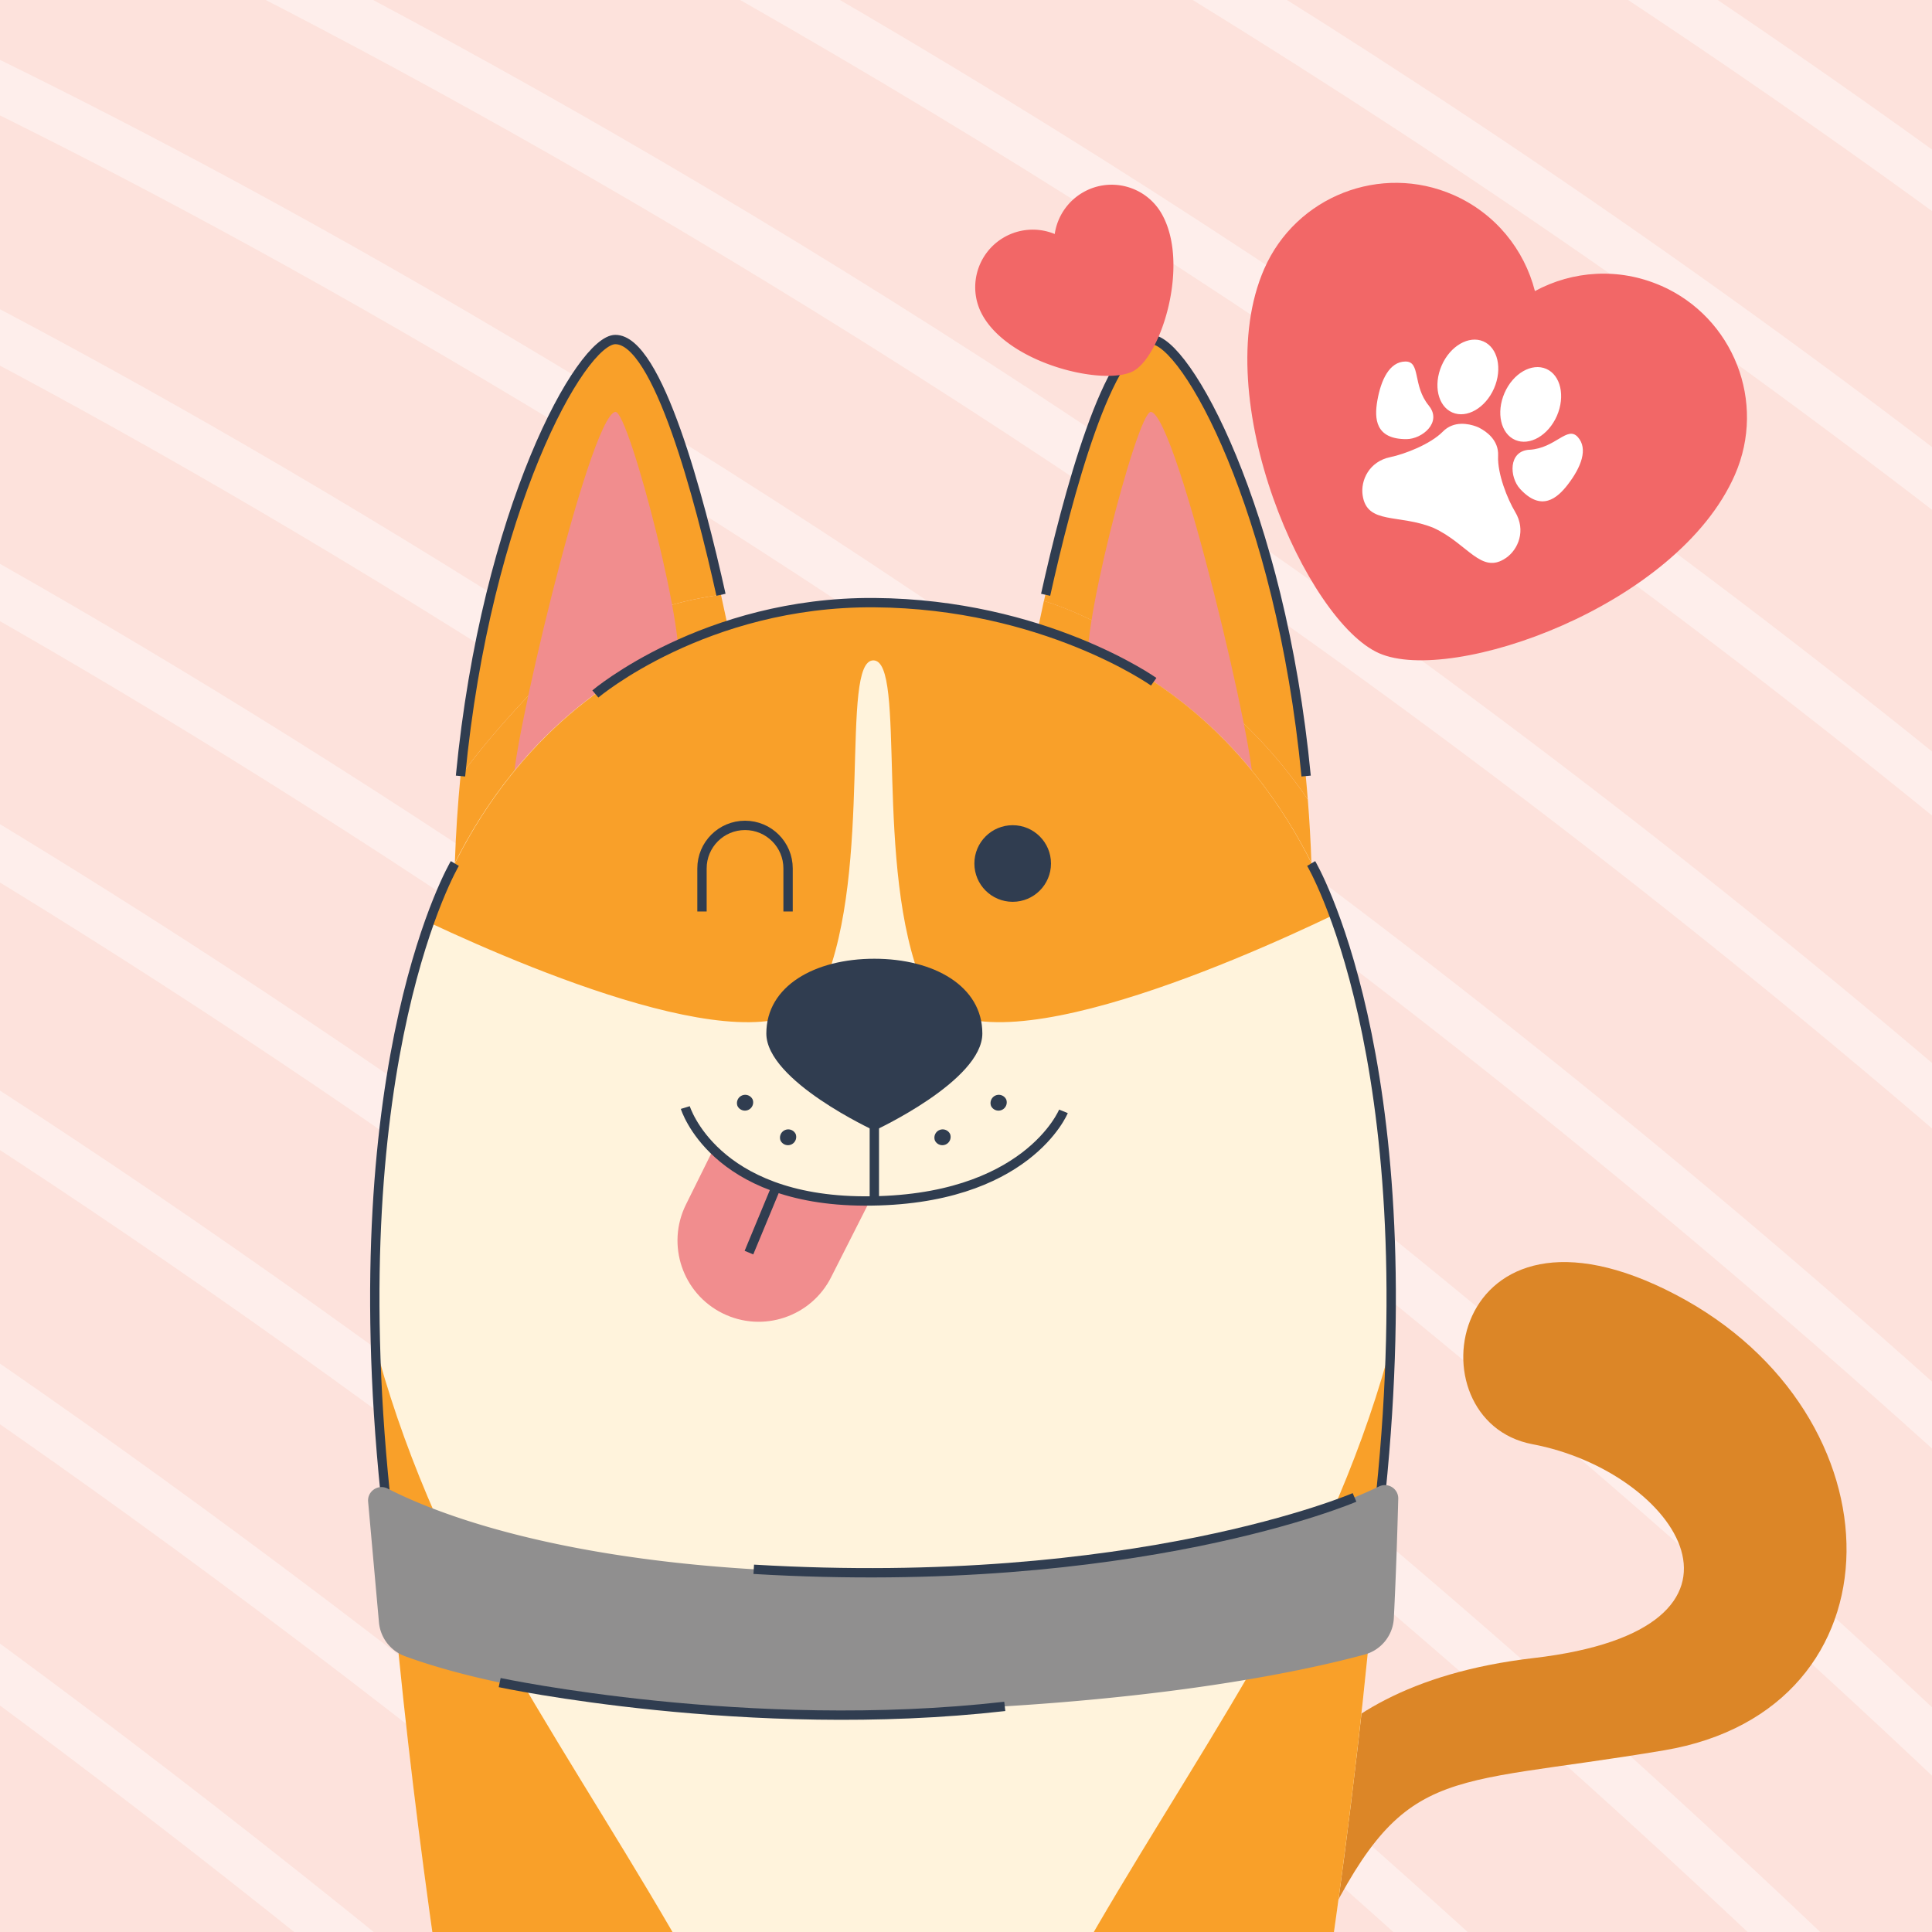 <svg xmlns="http://www.w3.org/2000/svg" viewBox="0 0 310.17 310.17"><defs><clipPath id="d"><path transform="rotate(-180 155.085 155.085)" fill="none" d="M0 0h310.17v310.17H0z"/></clipPath><style>.h{fill:none}.i{fill:#f9a029}.k{fill:#f18d8e}.n{fill:#303d50}.q{fill-rule:evenodd}.h{stroke:#303d50;stroke-width:1.5px}.q{fill:#f26767}</style></defs><g id="b"><g id="c"><path fill="#fde2dc" d="M0 0h310.17v310.17H0z"/><g clip-path="url(#d)"><path d="M-120.89 190.38s143.54 72.29 339.52 268.6m-325.64-300.86s150.56 72.66 346.6 267.5M-93.13 125.85S64.46 198.9 260.55 392.27M-79.25 93.59s164.61 73.42 360.77 265.33M-65.37 61.32s171.64 73.81 367.85 264.25M-51.49 29.06s178.67 74.18 374.94 263.15M-37.61-3.21s185.69 74.56 382.02 262.07M-23.73-35.47s192.72 74.94 389.1 260.98M-9.85-67.73S189.89 7.58 386.34 192.16M4.03-100S210.8-24.31 407.3 158.81M17.91-132.26s213.8 76.07 410.36 257.71" fill-rule="evenodd" opacity=".42" stroke="#fff" stroke-miterlimit="10" stroke-width="8" fill="none"/><path d="M203.08 296.26s2.86-25.39 43.13-30.07 22.98-29.97-.18-34.33c-19.85-3.74-13.65-43.21 23.01-24 36.66 19.22 37.05 66.58-1.87 73.14-36.53 6.16-41.78 1.71-55.81 30.88l-8.29-15.63z" fill="#dc8627" fill-rule="evenodd"/><path class="i" d="M84 112.57c-3.61 3.89-7.02 7.85-10.07 12.02 4.13-42.97 19.38-70.07 24.86-70.08 6.82-.01 13.52 25.46 16.96 40.98-12.94 1.75-22.09 6.83-31.75 17.08z"/><path class="i" d="M84 112.57c9.66-10.24 18.81-15.33 31.75-17.08 1.51 6.79 2.4 11.68 2.4 11.68l-45.13 31.46c.16-4.85.48-9.53.91-14.04 3.05-4.17 6.46-8.13 10.07-12.02zm125.96 15.77c.26 3.34.47 6.77.58 10.29l-45.13-31.46s.81-4.43 2.18-10.71c8.58 2.66 17.01 8.28 23.76 12.78 7.22 5.12 13.58 11.73 18.6 19.09z"/><path class="i" d="M184.78 54.52c5.63.01 21.61 28.69 25.18 73.83-5.02-7.37-11.38-13.97-18.6-19.09-6.75-4.5-15.18-10.12-23.76-12.78 3.37-15.4 10.21-41.97 17.18-41.96z"/><path class="k" d="M98.79 66.13c2.16-.39 12.27 38.73 9.81 41.82-2.46 3.1-24.91 20.88-26.08 18.18-1.16-2.7 12-59.23 16.26-60.01zm85.99 0c-2.16-.39-12.27 38.73-9.81 41.82 2.45 3.1 24.91 20.88 26.08 18.18 1.16-2.7-12.01-59.23-16.26-60.01z"/><path d="M81.01 380.11s-29.63-148.89-17.47-212.7c12.15-63.81 60.01-70.65 78.25-70.65s66.09 6.84 78.25 70.65c12.15 63.81-17.47 212.7-17.47 212.7H81.01z" fill="#fff3dc"/><path class="i" d="M148.2 158.27c-7.98-18.95-2.58-52.25-7.99-52.25s-.01 33.31-7.99 52.25c-6.17 14.66-45.72-1.91-63.33-10.17 17.16-45.92 56.71-51.35 72.9-51.35s55.02 5.31 72.43 50.08c-15.88 7.63-59.51 26.89-66.02 11.44zm-87.41 59.68c4.82 17.27 12.45 33.91 21.74 49.94 18.59 32.14 40.66 61.96 49.95 98.36 1 3.76 2.37 8.62 3.51 13.87H81.01s-18.27-91.83-20.23-162.16zm140.26 49.93c9.29-16.03 16.91-32.67 21.74-49.94-1.96 70.33-20.23 162.16-20.23 162.16h-54.98c1.14-5.24 2.51-10.11 3.51-13.87 9.29-36.4 31.37-66.22 49.96-98.36z"/><path class="n" d="M123.03 165.92c0 7.62 17.34 15.59 17.34 15.59s17.34-7.98 17.34-15.59-7.77-12-17.34-12-17.34 4.38-17.34 12z"/><path class="h" d="M140.37 172.35v20.46"/><path class="k" d="M116.02 210.85c-6.45-3.19-9.09-11.01-5.9-17.46l4.35-8.78 11.14 6.87 14.02 1.33-6.15 12.14c-3.19 6.45-11.01 9.09-17.46 5.9z"/><path class="h" d="M110.02 177.81s4.55 14.92 28.74 15c26.08.09 31.97-14.39 31.97-14.39m-46.14 12.19l-4.35 10.49m-7.54-54.77v-6.91c0-3.82 3.09-6.91 6.91-6.91 3.82 0 6.91 3.09 6.91 6.91v6.91"/><circle class="n" cx="162.58" cy="138.63" r="6.15"/><path d="M120.83 176.51a1.325 1.325 0 00-2.43 1.05 1.325 1.325 0 002.43-1.05m40.71 0a1.325 1.325 0 00-2.43 1.05 1.325 1.325 0 002.43-1.05m-33.8 5.55a1.325 1.325 0 00-2.43 1.05 1.325 1.325 0 002.43-1.05m24.79 0a1.325 1.325 0 00-2.43 1.05 1.325 1.325 0 002.43-1.05" fill-rule="evenodd" fill="#303d50"/><path class="h" d="M115.75 95.49c-3.44-15.52-10.14-40.99-16.96-40.98-5.48 0-20.73 27.11-24.86 70.08m93.94-29.1c3.44-15.52 10.14-40.99 16.96-40.98 5.48 0 20.73 27.11 24.86 70.08M95.58 111.41s17.56-14.86 44.79-14.66c27.23.2 44.85 12.7 44.85 12.7m-112.2 29.18s-18.37 30.91-11.18 101.1m148.66-101.1s18.37 30.91 11.18 101.1"/><path d="M59.1 241.09c-.15-1.69 1.62-2.88 3.13-2.11 8.23 4.23 31.73 13.61 78.21 13.5 47.64-.11 72.67-9.84 80.96-13.84 1.45-.7 3.13.38 3.08 1.99-.12 4.52-.36 12.43-.71 19.17a6.373 6.373 0 01-4.7 5.83c-9.64 2.62-35.18 8.27-78.6 9.15-43.57.88-66.93-5.75-75.46-8.89a6.403 6.403 0 01-4.17-5.42l-1.74-19.38z" fill="#908f8f"/><path d="M217.46 240.4s-35.2 15.16-96.45 11.54m-40.79 18.19s39.93 8.5 81.09 3.82" stroke="#303d50" stroke-width="1.5" fill-rule="evenodd" fill="none"/></g><path class="q" d="M266.65 45.87c-6.77-2.96-14.2-2.41-20.23.86-1.7-6.65-6.33-12.47-13.1-15.44-11.66-5.1-25.26.22-30.36 11.88-9.13 20.87 6.8 56.61 18.46 61.71 11.66 5.1 47.87-7.54 57.11-28.66 5.1-11.66-.22-25.25-11.88-30.36"/><path d="M239.86 62.35c-1.38 3.15-4.38 4.88-6.7 3.87s-3.08-4.39-1.71-7.54 4.38-4.88 6.7-3.87 3.08 4.39 1.71 7.54m-10.47 2.78c2.18 2.66-1.06 5.36-3.59 5.37-5.03.02-5.17-3.33-4.68-6.16.59-3.39 1.96-6.26 4.49-6.3 2.53-.04 1.11 3.84 3.78 7.08m16.15 7.08c-3.43.2-3.22 4.42-1.5 6.29 3.41 3.71 5.96 1.53 7.7-.75 2.09-2.73 3.26-5.69 1.57-7.57-1.69-1.88-3.57 1.79-7.77 2.04m4.41-5.45c-1.38 3.15-4.38 4.88-6.7 3.87-2.32-1.01-3.08-4.39-1.71-7.54s4.38-4.88 6.7-3.87c2.32 1.01 3.08 4.39 1.71 7.54m-6.72 15.39c-1.2-1.99-2.86-6.11-2.72-8.97.13-2.56-1.96-3.95-2.99-4.48s-.1-.06-.28-.13c-.18-.08-.29-.12-.29-.12-1.09-.39-3.53-.98-5.32.85-2.01 2.04-6.16 3.62-8.43 4.09-3.4.7-4.79 3.74-4.44 6.12.7 4.78 5.81 2.94 11.41 5.25 5.5 2.54 7.62 7.55 11.6 4.82 1.98-1.36 3.26-4.44 1.47-7.41" fill="#fff" fill-rule="evenodd"/><path class="q" d="M173.9 30.87a9.246 9.246 0 00-4.57 6.7 9.24 9.24 0 00-8.1.51c-4.43 2.53-5.98 8.17-3.45 12.6 4.52 7.93 19.81 11.37 24.25 8.85 4.43-2.53 9.04-17.19 4.47-25.21-2.53-4.43-8.17-5.98-12.6-3.45"/></g></g></svg>